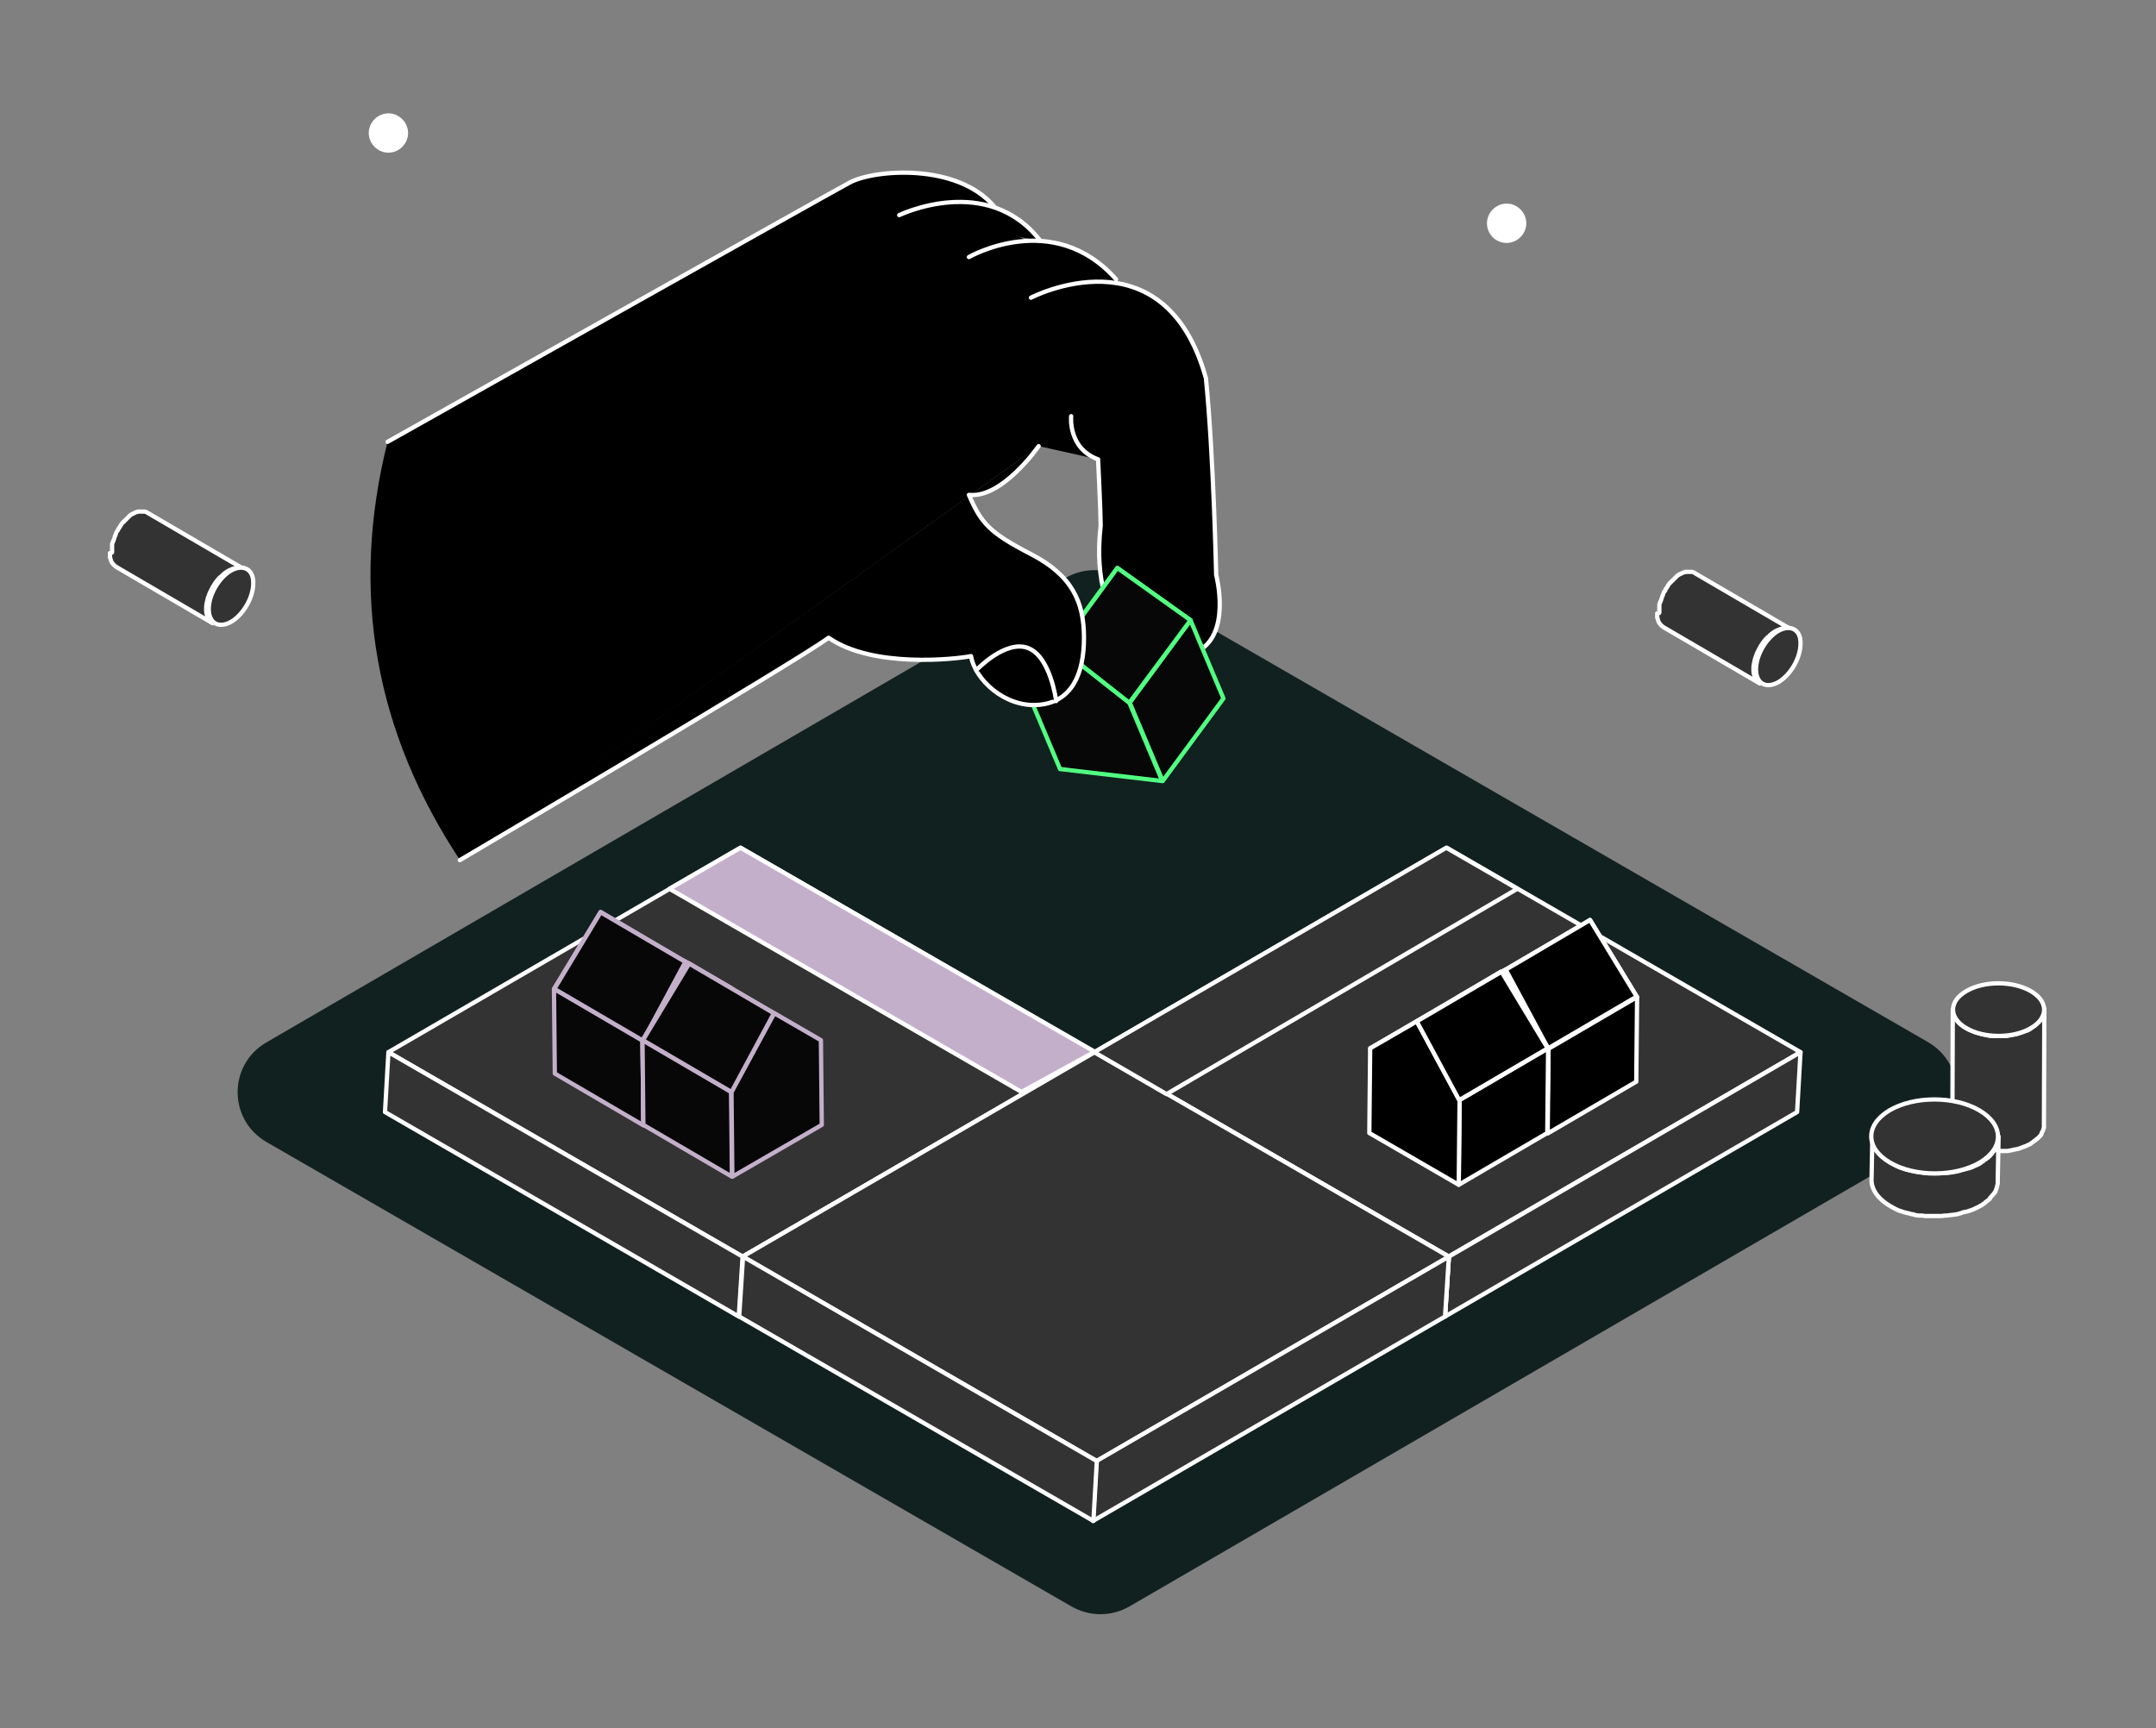 <?xml version="1.0" encoding="utf-8"?>
<!-- Generator: Adobe Illustrator 28.3.0, SVG Export Plug-In . SVG Version: 6.00 Build 0)  -->
<svg version="1.1" id="Layer_1" xmlns="http://www.w3.org/2000/svg" xmlns:xlink="http://www.w3.org/1999/xlink" x="0px" y="0px"
	 viewBox="0 0 504 404" style="enable-background:new 0 0 504 404;" xml:space="preserve">
<rect x="0" y="0" width="504" height="404" fill="#808080" stroke="none"/>
<style type="text/css">
	.st0{fill:#FFFFFF;}
	.st1{fill:#333333;stroke:#FFFFFF;stroke-linecap:round;stroke-linejoin:round;}
	.st2{fill:#11211F;}
	.st3{fill:#C4AFCB;stroke:#FFFFFF;stroke-linecap:round;stroke-linejoin:round;}
	.st4{stroke:#FFFFFF;stroke-linecap:round;stroke-linejoin:round;}
	.st5{fill:#070707;stroke:#C4AFCB;stroke-linecap:round;stroke-linejoin:round;}
	.st6{fill:none;stroke:#FFFFFF;stroke-linecap:round;stroke-linejoin:round;}
	.st7{fill:#070707;stroke:#51FF81;stroke-linecap:round;stroke-linejoin:round;}
</style>
<g>
	<path class="st0" d="M90.8,35.7c2.5,0,4.6-2.1,4.6-4.6s-2.1-4.6-4.6-4.6c-2.5,0-4.6,2.1-4.6,4.6S88.3,35.7,90.8,35.7z"/>
	<path class="st0" d="M352.2,56.8c2.5,0,4.6-2.1,4.6-4.6s-2.1-4.6-4.6-4.6c-2.5,0-4.6,2.1-4.6,4.6S349.6,56.8,352.2,56.8z"/>
	<path class="st1" d="M387.9,143.2c0-0.1,0-0.2,0-0.3c0-0.1,0-0.2,0-0.3c0-0.1,0-0.2,0-0.3c0-0.1,0-0.2,0-0.3c0-0.1,0-0.2,0-0.3
		c0-0.1,0-0.2,0-0.3c0-0.1,0-0.2,0.1-0.3c0-0.1,0-0.2,0.1-0.3c0-0.1,0-0.1,0.1-0.2c0,0,0,0,0,0c0,0,0,0,0,0c0-0.1,0-0.2,0.1-0.3
		c0-0.1,0.1-0.2,0.1-0.3c0-0.1,0.1-0.2,0.1-0.3c0-0.1,0.1-0.2,0.1-0.3c0-0.1,0-0.1,0.1-0.2c0,0,0,0,0,0c0,0,0,0,0,0
		c0-0.1,0.1-0.2,0.1-0.3c0-0.1,0.1-0.2,0.1-0.3c0-0.1,0.1-0.2,0.2-0.3c0.1-0.1,0.1-0.2,0.2-0.3c0,0,0,0,0,0c0,0,0,0,0-0.1
		c0.1-0.2,0.3-0.4,0.4-0.6c0.1-0.2,0.2-0.3,0.3-0.5c0.1-0.1,0.1-0.2,0.2-0.3c0.1-0.1,0.1-0.2,0.2-0.2c0.1-0.1,0.1-0.2,0.2-0.2
		c0.1-0.1,0.1-0.1,0.2-0.2c0,0,0,0,0,0c0-0.1,0.1-0.1,0.2-0.2c0.1-0.1,0.1-0.1,0.2-0.2s0.1-0.1,0.2-0.2c0.1-0.1,0.1-0.1,0.2-0.2
		c0,0,0.1-0.1,0.1-0.1c0,0,0,0,0,0c0,0,0.1,0,0.1-0.1c0.1-0.1,0.1-0.1,0.2-0.2c0.1,0,0.1-0.1,0.2-0.2c0.1,0,0.1-0.1,0.2-0.1
		c0.1,0,0.1-0.1,0.2-0.1c0,0,0,0,0,0c0,0,0.1-0.1,0.2-0.1c0.1,0,0.1-0.1,0.2-0.1c0.1,0,0.1-0.1,0.2-0.1c0.1,0,0.1-0.1,0.2-0.1
		c0.1,0,0.1,0,0.2-0.1h0c0,0,0.1,0,0.2,0c0.1,0,0.1,0,0.2-0.1c0.1,0,0.1,0,0.2,0c0.1,0,0.1,0,0.2,0c0,0,0.1,0,0.1,0h0c0,0,0,0,0.1,0
		c0.1,0,0.2,0,0.2,0c0.1,0,0.2,0,0.3,0c0.1,0,0.2,0,0.3,0c0.1,0,0.2,0,0.4,0.1c0.1,0,0.3,0.1,0.4,0.2l22.6,13.2
		c-0.2-0.1-0.5-0.2-0.8-0.3c-0.3,0-0.6-0.1-0.9,0h0c-0.3,0-0.6,0.1-1,0.2c-0.3,0.1-0.7,0.3-1.1,0.5c-0.4,0.2-0.7,0.5-1,0.7
		c0,0,0,0,0,0c-0.3,0.3-0.6,0.6-1,0.9c-0.3,0.3-0.6,0.7-0.9,1.1c-0.3,0.4-0.5,0.8-0.7,1.1c0,0,0,0,0,0c-0.2,0.4-0.4,0.8-0.6,1.2
		c-0.2,0.4-0.3,0.9-0.5,1.3c0,0,0,0,0,0c-0.1,0.4-0.2,0.9-0.3,1.3c-0.1,0.4-0.1,0.9-0.1,1.3c0,0.4,0,0.8,0.1,1.1c0,0,0,0,0,0
		c0.1,0.3,0.2,0.6,0.3,0.9c0.1,0.2,0.2,0.3,0.3,0.5c0.2,0.3,0.5,0.6,0.8,0.8l-22.6-13.2c-0.3-0.2-0.6-0.5-0.8-0.8
		c0,0-0.1-0.1-0.1-0.1c-0.1-0.1-0.1-0.2-0.2-0.4c0-0.1-0.1-0.2-0.1-0.3c0-0.1-0.1-0.2-0.1-0.3c0-0.1,0-0.2-0.1-0.3c0,0,0-0.1,0-0.1
		c0,0,0,0,0,0c0,0,0-0.1,0-0.1c0-0.1,0-0.2,0-0.2c0-0.1,0-0.2,0-0.2c0-0.1,0-0.2,0-0.2c0-0.1,0-0.2,0-0.2
		C387.9,143.4,387.9,143.3,387.9,143.2L387.9,143.2z"/>
	<path class="st1" d="M415.7,147.5c-2.9,1.7-5.2,5.7-5.2,9c0,3.3,2.3,4.6,5.2,3c2.9-1.7,5.2-5.7,5.2-9
		C421,147.2,418.6,145.9,415.7,147.5z"/>
	<path class="st1" d="M26.2,129.1c0-0.1,0-0.2,0-0.3c0-0.1,0-0.2,0-0.3c0-0.1,0-0.2,0-0.3c0-0.1,0-0.2,0-0.3c0-0.1,0-0.2,0-0.3
		c0-0.1,0-0.2,0-0.3c0-0.1,0-0.2,0.1-0.3c0-0.1,0-0.2,0.1-0.3c0-0.1,0-0.1,0.1-0.2c0,0,0,0,0,0c0,0,0,0,0,0c0-0.1,0-0.2,0.1-0.3
		c0-0.1,0.1-0.2,0.1-0.3c0-0.1,0.1-0.2,0.1-0.3c0-0.1,0.1-0.2,0.1-0.3c0-0.1,0-0.1,0.1-0.2c0,0,0,0,0,0c0,0,0,0,0,0
		c0-0.1,0.1-0.2,0.1-0.3c0-0.1,0.1-0.2,0.1-0.3c0-0.1,0.1-0.2,0.2-0.3c0.1-0.1,0.1-0.2,0.2-0.3c0,0,0,0,0,0c0,0,0,0,0-0.1
		c0.1-0.2,0.3-0.4,0.4-0.6c0.1-0.2,0.2-0.3,0.3-0.5c0.1-0.1,0.1-0.2,0.2-0.3c0.1-0.1,0.1-0.2,0.2-0.2s0.1-0.2,0.2-0.2
		c0.1-0.1,0.1-0.1,0.2-0.2c0,0,0,0,0,0c0-0.1,0.1-0.1,0.2-0.2c0.1-0.1,0.1-0.1,0.2-0.2c0.1-0.1,0.1-0.1,0.2-0.2
		c0.1-0.1,0.1-0.1,0.2-0.2c0,0,0.1-0.1,0.1-0.1c0,0,0,0,0,0c0,0,0.1,0,0.1-0.1c0.1-0.1,0.1-0.1,0.2-0.2c0.1,0,0.1-0.1,0.2-0.2
		c0.1,0,0.1-0.1,0.2-0.1c0.1,0,0.1-0.1,0.2-0.1c0,0,0,0,0,0c0,0,0.1-0.1,0.2-0.1c0.1,0,0.1-0.1,0.2-0.1s0.1-0.1,0.2-0.1
		s0.1-0.1,0.2-0.1c0.1,0,0.1,0,0.2-0.1h0c0,0,0.1,0,0.2,0c0.1,0,0.1,0,0.2-0.1c0.1,0,0.1,0,0.2,0c0.1,0,0.1,0,0.2,0c0,0,0.1,0,0.1,0
		h0c0,0,0,0,0.1,0c0.1,0,0.2,0,0.2,0c0.1,0,0.2,0,0.3,0c0.1,0,0.2,0,0.3,0c0.1,0,0.2,0,0.4,0.1c0.1,0,0.3,0.1,0.4,0.2l22.6,13.2
		c-0.2-0.1-0.5-0.2-0.8-0.3c-0.3,0-0.6-0.1-0.9,0h0c-0.3,0-0.6,0.1-1,0.2c-0.3,0.1-0.7,0.3-1.1,0.5c-0.4,0.2-0.7,0.5-1,0.7
		c0,0,0,0,0,0c-0.3,0.3-0.6,0.6-1,0.9c-0.3,0.3-0.6,0.7-0.9,1.1c-0.3,0.4-0.5,0.8-0.7,1.1c0,0,0,0,0,0c-0.2,0.4-0.4,0.8-0.6,1.2
		c-0.2,0.4-0.3,0.9-0.5,1.3c0,0,0,0,0,0c-0.1,0.4-0.2,0.9-0.3,1.3c-0.1,0.4-0.1,0.9-0.1,1.3c0,0.4,0,0.8,0.1,1.1c0,0,0,0,0,0
		c0.1,0.3,0.2,0.6,0.3,0.9c0.1,0.2,0.2,0.3,0.3,0.5c0.2,0.3,0.5,0.6,0.8,0.8l-22.6-13.2c-0.3-0.2-0.6-0.5-0.8-0.8
		c0,0-0.1-0.1-0.1-0.1c-0.1-0.1-0.1-0.2-0.2-0.4c0-0.1-0.1-0.2-0.1-0.3c0-0.1-0.1-0.2-0.1-0.3c0-0.1,0-0.2-0.1-0.3c0,0,0-0.1,0-0.1
		c0,0,0,0,0,0c0,0,0-0.1,0-0.1c0-0.1,0-0.2,0-0.2c0-0.1,0-0.2,0-0.2c0-0.1,0-0.2,0-0.2c0-0.1,0-0.2,0-0.2
		C26.2,129.3,26.2,129.2,26.2,129.1L26.2,129.1z"/>
	<path class="st1" d="M54,133.4c-2.9,1.7-5.2,5.7-5.2,9c0,3.3,2.3,4.6,5.2,3c2.9-1.7,5.2-5.7,5.2-9C59.3,133.1,56.9,131.8,54,133.4z
		"/>
	<path class="st2" d="M450.8,267.1L264,375.6c-4.2,2.4-9.3,2.4-13.5,0L62.3,267c-9-5.2-9-18.1,0-23.3l186.8-108.6
		c4.2-2.4,9.3-2.4,13.5,0l188.2,108.6C459.7,249,459.8,261.9,450.8,267.1z"/>
	<path class="st1" d="M420.9,246l-82.3,47.8L255.9,246l82.3-47.8L420.9,246z"/>
	<path class="st1" d="M420.9,246l-0.8,14l-82.3,47.8l0.9-14L420.9,246z"/>
	<path class="st1" d="M338.7,293.8l-0.9,14L255,260l0.8-14L338.7,293.8z"/>
	<path class="st1" d="M255.9,246l-82.3,47.8L90.8,246l82.3-47.8L255.9,246z"/>
	<path class="st1" d="M255.9,246l-0.8,14l-82.3,47.8l0.9-14L255.9,246z"/>
	<path class="st1" d="M173.6,293.8l-0.9,14L90,260l0.8-14L173.6,293.8z"/>
	<path class="st1" d="M338.7,293.8l-82.3,47.8l-82.8-47.8l82.3-47.8L338.7,293.8z"/>
	<path class="st1" d="M338.7,293.8l-0.9,14l-82.3,47.8l0.8-14L338.7,293.8z"/>
	<path class="st1" d="M256.4,341.6l-0.8,14l-82.8-47.8l0.9-14L256.4,341.6z"/>
	<path class="st3" d="M173.1,198.2l-16.6,9.6l82.3,47.5l17.1-9.4L173.1,198.2z"/>
	<path class="st4" d="M382.7,233.1l-20.8,12.1L341,233.1l20.7-12.1l10-5.9L382.7,233.1z"/>
	<path class="st4" d="M382.7,233.1l-0.2,19.8l-20.7,12.1l0.2-19.8L382.7,233.1z"/>
	<path class="st4" d="M361.9,245.1l-0.2,19.8l-20.9-12.1l0.2-19.8l10.9-6.3L361.9,245.1z"/>
	<path class="st4" d="M352,226.7l9.9,18.4l20.7-12.1l-10.9-17.9L352,226.7z"/>
	<path class="st4" d="M361.9,245.1l-20.7,12.1l-20.9-12.1l20.7-12.1l10-5.9L361.9,245.1z"/>
	<path class="st4" d="M361.9,245.1l-0.2,19.8L341,277l0.2-19.8L361.9,245.1z"/>
	<path class="st4" d="M341.2,257.2L341,277l-20.9-12.1l0.2-19.8l10.9-6.3L341.2,257.2z"/>
	<path class="st4" d="M331.2,238.8l9.9,18.4l20.7-12.1l-10.8-17.9L331.2,238.8z"/>
	<path class="st5" d="M129.5,231.2l20.7,12.1l20.9-12.1l-20.7-12.1l-10-5.9L129.5,231.2z"/>
	<path class="st5" d="M129.5,231.2l0.2,19.8l20.7,12.1l-0.2-19.8L129.5,231.2z"/>
	<path class="st5" d="M150.2,243.2l0.2,19.8l20.9-12.1l-0.2-19.8l-10.9-6.3L150.2,243.2z"/>
	<path class="st5" d="M160.2,224.9l-9.9,18.4l-20.7-12.1l10.8-17.9L160.2,224.9z"/>
	<path class="st5" d="M150.2,243.2l20.7,12.1l20.9-12.1l-20.8-12.1l-10-5.9L150.2,243.2z"/>
	<path class="st5" d="M150.2,243.2l0.2,19.8l20.7,12.1l-0.2-19.8L150.2,243.2z"/>
	<path class="st5" d="M171,255.3l0.2,19.8l20.9-12.1l-0.2-19.8l-10.9-6.3L171,255.3z"/>
	<path class="st5" d="M180.9,236.9l-9.9,18.4l-20.7-12.1l10.8-17.9L180.9,236.9z"/>
	<path d="M242.8,104.3l-135.2,96.9c-19.8-29.9-25.9-62.5-17-97.9L209.8,43l51.2,22.3l-4.3,42.1L242.8,104.3L242.8,104.3z"/>
	<path d="M90.6,103.3c0,0,102.4-57.6,108-60.6c5.7-3.1,25.3-4.7,33.9,5.7"/>
	<path class="st6" d="M90.6,103.3c0,0,102.4-57.6,108-60.6c5.7-3.1,25.3-4.7,33.9,5.7"/>
	<path d="M210.2,50.3c0,0,20.6-10,33,6L210.2,50.3z"/>
	<path class="st6" d="M210.2,50.3c0,0,20.6-10,33,6"/>
	<path d="M226.5,60.1c0,0,19.7-11.4,34.4,5.2L226.5,60.1z"/>
	<path class="st6" d="M226.5,60.1c0,0,19.7-11.4,34.4,5.2"/>
	<path d="M250.4,97.3c0,0-0.8,7.5,6.3,10.1c0,0,0.6,12.5,0.6,15.5c-3,26.4,13.6,33.4,22.2,29.6s4.8-18.1,4.8-18.1s-0.6-28.1-2.4-46
		c-9.8-35-40.9-18.8-40.9-18.8"/>
	<path class="st6" d="M250.4,97.3c0,0-0.8,7.5,6.3,10.1c0,0,0.6,12.5,0.6,15.5c-3,26.4,13.6,33.4,22.2,29.6s4.8-18.1,4.8-18.1
		s-0.6-28.1-2.4-46c-9.8-35-40.9-18.8-40.9-18.8"/>
	<path class="st7" d="M278.3,145L264,164.3l-23.9-2.8l14.2-19.3l6.9-9.4L278.3,145z"/>
	<path class="st7" d="M278.3,145l7.7,18.3l-14.2,19.3l-7.7-18.3L278.3,145z"/>
	<path class="st7" d="M264,164.3l7.7,18.3l-23.9-2.8l-7.7-18.3l7.5-10.1L264,164.3z"/>
	<path class="st7" d="M247.6,151.4l16.4,12.9l14.3-19.3l-17.1-12.2L247.6,151.4z"/>
	<path d="M242.8,104.3c0,0-8.5,12.3-16.3,11.4c2.8,6.5,4.7,8.8,14.4,13.8s12.5,11.2,12.5,19.6c0,8.4-2.8,15.1-10.7,15.7
		c-7.8,0.6-14.8-5.9-15.7-11.4c-3.5,0.7-23,2.9-33.3-4.3c-6.9,5.2-86.2,52-86.2,52"/>
	<path class="st6" d="M242.8,104.3c0,0-8.5,12.3-16.3,11.4c2.8,6.5,4.7,8.8,14.4,13.8s12.5,11.2,12.5,19.6c0,8.4-2.8,15.1-10.7,15.7
		c-7.8,0.6-14.8-5.9-15.7-11.4c-3.5,0.7-23,2.9-33.3-4.3c-6.9,5.2-86.2,52-86.2,52"/>
	<path d="M228.2,156.7c0,0,6.8-7.2,12.1-5.2c5.3,2,6.6,12.4,6.6,12.4"/>
	<path class="st6" d="M228.2,156.7c0,0,6.8-7.2,12.1-5.2c5.3,2,6.6,12.4,6.6,12.4"/>
	<path class="st1" d="M338.1,198.2l16.6,9.6l-82,48l-16.9-9.8L338.1,198.2z"/>
	<path class="st1" d="M477.8,236.4c0,0.1,0,0.2,0,0.3c0,0.1,0,0.2-0.1,0.3c0,0.1,0,0.2-0.1,0.3c0,0.1-0.1,0.2-0.1,0.3
		c0,0.1-0.1,0.2-0.2,0.3c0,0.1-0.1,0.2-0.1,0.2c-0.1,0.1-0.2,0.2-0.2,0.4c0,0.1-0.1,0.1-0.2,0.2c-0.1,0.2-0.3,0.3-0.5,0.5
		c-0.1,0.1-0.1,0.1-0.2,0.2c-0.1,0.1-0.2,0.2-0.3,0.3c-0.1,0.1-0.2,0.2-0.3,0.2c-0.1,0.1-0.3,0.2-0.4,0.3c-0.1,0.1-0.3,0.2-0.4,0.3
		c-0.3,0.2-0.6,0.4-1,0.5c-0.1,0-0.2,0.1-0.3,0.1c-0.3,0.1-0.6,0.2-0.8,0.3c-0.1,0-0.2,0.1-0.3,0.1c-0.2,0-0.4,0.1-0.6,0.2
		c-0.1,0-0.3,0.1-0.4,0.1c-0.2,0-0.4,0.1-0.6,0.1c-0.1,0-0.3,0.1-0.4,0.1c-0.4,0.1-0.8,0.1-1.2,0.2c-0.1,0-0.3,0-0.4,0
		c-0.2,0-0.5,0-0.7,0c-0.1,0-0.3,0-0.5,0c-0.2,0-0.4,0-0.6,0c-0.2,0-0.3,0-0.5,0c-0.2,0-0.4,0-0.5,0c-0.2,0-0.3,0-0.5,0
		c-0.2,0-0.4,0-0.5-0.1c-0.2,0-0.3,0-0.5-0.1c-0.2,0-0.4-0.1-0.6-0.1c-0.1,0-0.3-0.1-0.4-0.1c-0.2,0-0.4-0.1-0.7-0.2
		c-0.1,0-0.2-0.1-0.4-0.1c-0.4-0.1-0.8-0.2-1.1-0.4c-0.2-0.1-0.4-0.1-0.5-0.2c-0.1,0-0.2-0.1-0.3-0.1c-0.3-0.1-0.5-0.3-0.8-0.4
		c-2.1-1.2-3.1-2.8-3.1-4.4l-0.1,27.1c0,1.6,1,3.2,3.1,4.4c0.2,0.1,0.5,0.3,0.8,0.4c0.1,0,0.2,0.1,0.3,0.1c0.2,0.1,0.3,0.1,0.5,0.2
		c0,0,0,0,0.1,0c0.4,0.1,0.7,0.3,1.1,0.4c0,0,0.1,0,0.1,0c0.1,0,0.2,0,0.3,0.1c0.2,0.1,0.4,0.1,0.7,0.2c0.1,0,0.1,0,0.2,0
		c0.1,0,0.2,0,0.3,0c0.2,0,0.4,0.1,0.6,0.1c0.1,0,0.1,0,0.2,0s0.2,0,0.2,0c0.2,0,0.4,0,0.5,0.1c0.1,0,0.2,0,0.3,0c0.1,0,0.2,0,0.2,0
		c0.2,0,0.4,0,0.5,0c0.1,0,0.2,0,0.3,0c0.1,0,0.1,0,0.2,0c0.2,0,0.4,0,0.6,0c0.1,0,0.2,0,0.3,0c0.1,0,0.1,0,0.2,0c0.2,0,0.5,0,0.7,0
		c0.1,0,0.2,0,0.3,0c0,0,0.1,0,0.1,0c0.4,0,0.8-0.1,1.2-0.2c0,0,0,0,0.1,0c0.1,0,0.2,0,0.3-0.1c0.2,0,0.4-0.1,0.6-0.1
		c0.1,0,0.3-0.1,0.4-0.1c0.2,0,0.4-0.1,0.6-0.2c0,0,0.1,0,0.1,0c0.1,0,0.1,0,0.2-0.1c0.3-0.1,0.6-0.2,0.8-0.3c0.1,0,0.2-0.1,0.3-0.1
		c0.3-0.2,0.7-0.3,1-0.5c0,0,0.1,0,0.1-0.1c0.1-0.1,0.2-0.1,0.3-0.2c0.1-0.1,0.3-0.2,0.4-0.3c0.1-0.1,0.2-0.2,0.3-0.2
		c0.1-0.1,0.2-0.2,0.3-0.3c0,0,0,0,0.1,0c0,0,0.1-0.1,0.1-0.1c0.2-0.2,0.3-0.3,0.5-0.5c0,0,0.1-0.1,0.1-0.1c0,0,0-0.1,0.1-0.1
		c0.1-0.1,0.2-0.2,0.2-0.4c0,0,0.1-0.1,0.1-0.2c0,0,0,0,0-0.1c0.1-0.1,0.1-0.2,0.2-0.3c0-0.1,0.1-0.1,0.1-0.2c0,0,0,0,0-0.1
		c0-0.1,0.1-0.2,0.1-0.3c0-0.1,0-0.1,0.1-0.2c0,0,0,0,0-0.1c0-0.1,0-0.2,0-0.3c0-0.1,0-0.1,0-0.2c0,0,0-0.1,0-0.1l0.1-27.1
		C477.8,236.2,477.8,236.3,477.8,236.4L477.8,236.4z"/>
	<path class="st1" d="M474.7,231.7c4.2,2.4,4.2,6.3,0,8.7c-4.1,2.4-10.9,2.4-15,0c-4.2-2.4-4.2-6.3,0-8.7
		C463.8,229.3,470.5,229.3,474.7,231.7z"/>
	<path class="st1" d="M467.1,266.2c0,0.2,0,0.3,0,0.5c0,0.1-0.1,0.3-0.1,0.4c0,0.1-0.1,0.3-0.1,0.4c0,0.1-0.1,0.2-0.1,0.4
		c-0.1,0.2-0.1,0.3-0.2,0.5c-0.1,0.1-0.1,0.2-0.2,0.3c-0.1,0.2-0.2,0.3-0.4,0.5c-0.1,0.1-0.2,0.2-0.2,0.3c-0.2,0.2-0.4,0.5-0.6,0.7
		c-0.1,0.1-0.2,0.2-0.2,0.2c-0.1,0.1-0.3,0.3-0.5,0.4c-0.1,0.1-0.3,0.2-0.4,0.3c-0.2,0.1-0.4,0.2-0.5,0.4c-0.2,0.1-0.4,0.2-0.6,0.4
		c-0.4,0.3-0.9,0.5-1.4,0.7c-0.1,0.1-0.3,0.1-0.4,0.2c-0.4,0.2-0.8,0.3-1.2,0.4c-0.1,0-0.3,0.1-0.4,0.1c-0.2,0.1-0.5,0.1-0.8,0.2
		c-0.2,0-0.4,0.1-0.6,0.2c-0.3,0.1-0.6,0.1-0.8,0.2c-0.2,0-0.4,0.1-0.6,0.1c-0.6,0.1-1.1,0.2-1.7,0.2c-0.2,0-0.4,0-0.5,0
		c-0.3,0-0.7,0-1,0.1c-0.2,0-0.4,0-0.6,0c-0.3,0-0.5,0-0.8,0c-0.2,0-0.5,0-0.7,0c-0.2,0-0.5,0-0.7,0c-0.2,0-0.5,0-0.7-0.1
		c-0.2,0-0.5,0-0.7-0.1c-0.2,0-0.4-0.1-0.7-0.1c-0.3,0-0.5-0.1-0.8-0.1c-0.2,0-0.4-0.1-0.6-0.1c-0.3-0.1-0.6-0.1-0.9-0.2
		c-0.2,0-0.3-0.1-0.5-0.1c-0.6-0.2-1.1-0.3-1.6-0.5c-0.3-0.1-0.5-0.2-0.7-0.3c-0.1,0-0.3-0.1-0.4-0.2c-0.4-0.2-0.7-0.4-1.1-0.6
		c-2.9-1.7-4.4-3.9-4.4-6.1l-0.2,10.1c0,2.2,1.5,4.4,4.4,6.1c0.4,0.2,0.7,0.4,1.1,0.6c0.1,0.1,0.3,0.1,0.4,0.2
		c0.2,0.1,0.4,0.2,0.7,0.3c0,0,0,0,0.1,0c0.5,0.2,1.1,0.4,1.6,0.5c0,0,0.1,0,0.1,0c0.1,0,0.3,0.1,0.4,0.1c0.3,0.1,0.6,0.2,0.9,0.2
		c0.1,0,0.2,0,0.2,0.1c0.1,0,0.2,0,0.4,0.1c0.3,0,0.5,0.1,0.8,0.1c0.1,0,0.2,0,0.3,0c0.1,0,0.2,0,0.4,0c0.2,0,0.5,0.1,0.7,0.1
		c0.1,0,0.2,0,0.4,0c0.1,0,0.2,0,0.3,0c0.2,0,0.5,0,0.7,0c0.1,0,0.2,0,0.4,0c0.1,0,0.2,0,0.3,0c0.3,0,0.5,0,0.8,0c0.1,0,0.3,0,0.4,0
		c0.1,0,0.2,0,0.2,0c0.3,0,0.7,0,1-0.1c0.1,0,0.3,0,0.4,0c0,0,0.1,0,0.1,0c0.6-0.1,1.1-0.1,1.7-0.2c0,0,0,0,0.1,0
		c0.2,0,0.3-0.1,0.5-0.1c0.3,0,0.6-0.1,0.8-0.2c0.2,0,0.4-0.1,0.6-0.2c0.3-0.1,0.5-0.1,0.8-0.2c0,0,0.1,0,0.2,0
		c0.1,0,0.2-0.1,0.3-0.1c0.4-0.1,0.8-0.3,1.2-0.4c0.1-0.1,0.3-0.1,0.4-0.2c0.5-0.2,1-0.5,1.4-0.7c0.1,0,0.1-0.1,0.2-0.1
		c0.1-0.1,0.3-0.2,0.4-0.3c0.2-0.1,0.4-0.2,0.5-0.4c0.1-0.1,0.3-0.2,0.4-0.3c0.2-0.1,0.3-0.2,0.5-0.4c0,0,0.1,0,0.1-0.1
		c0.1,0,0.1-0.1,0.1-0.2c0.2-0.2,0.4-0.5,0.6-0.7c0,0,0.1-0.1,0.1-0.1c0,0,0.1-0.1,0.1-0.1c0.1-0.2,0.2-0.3,0.4-0.5
		c0-0.1,0.1-0.1,0.1-0.2c0,0,0-0.1,0-0.1c0.1-0.1,0.1-0.3,0.2-0.5c0-0.1,0.1-0.2,0.1-0.3c0,0,0-0.1,0-0.1c0-0.1,0.1-0.3,0.1-0.4
		c0-0.1,0.1-0.2,0.1-0.3c0,0,0,0,0-0.1c0-0.2,0-0.3,0-0.5c0-0.1,0-0.2,0-0.3c0,0,0-0.1,0-0.1l0.2-10.1
		C467.1,265.8,467.1,266,467.1,266.2L467.1,266.2z"/>
	<path class="st1" d="M462.7,259.6c5.8,3.4,5.8,8.8,0.1,12.2c-5.8,3.4-15.2,3.4-21,0c-5.8-3.4-5.8-8.8-0.1-12.2
		C447.5,256.2,456.9,256.2,462.7,259.6z"/>
</g>
</svg>

